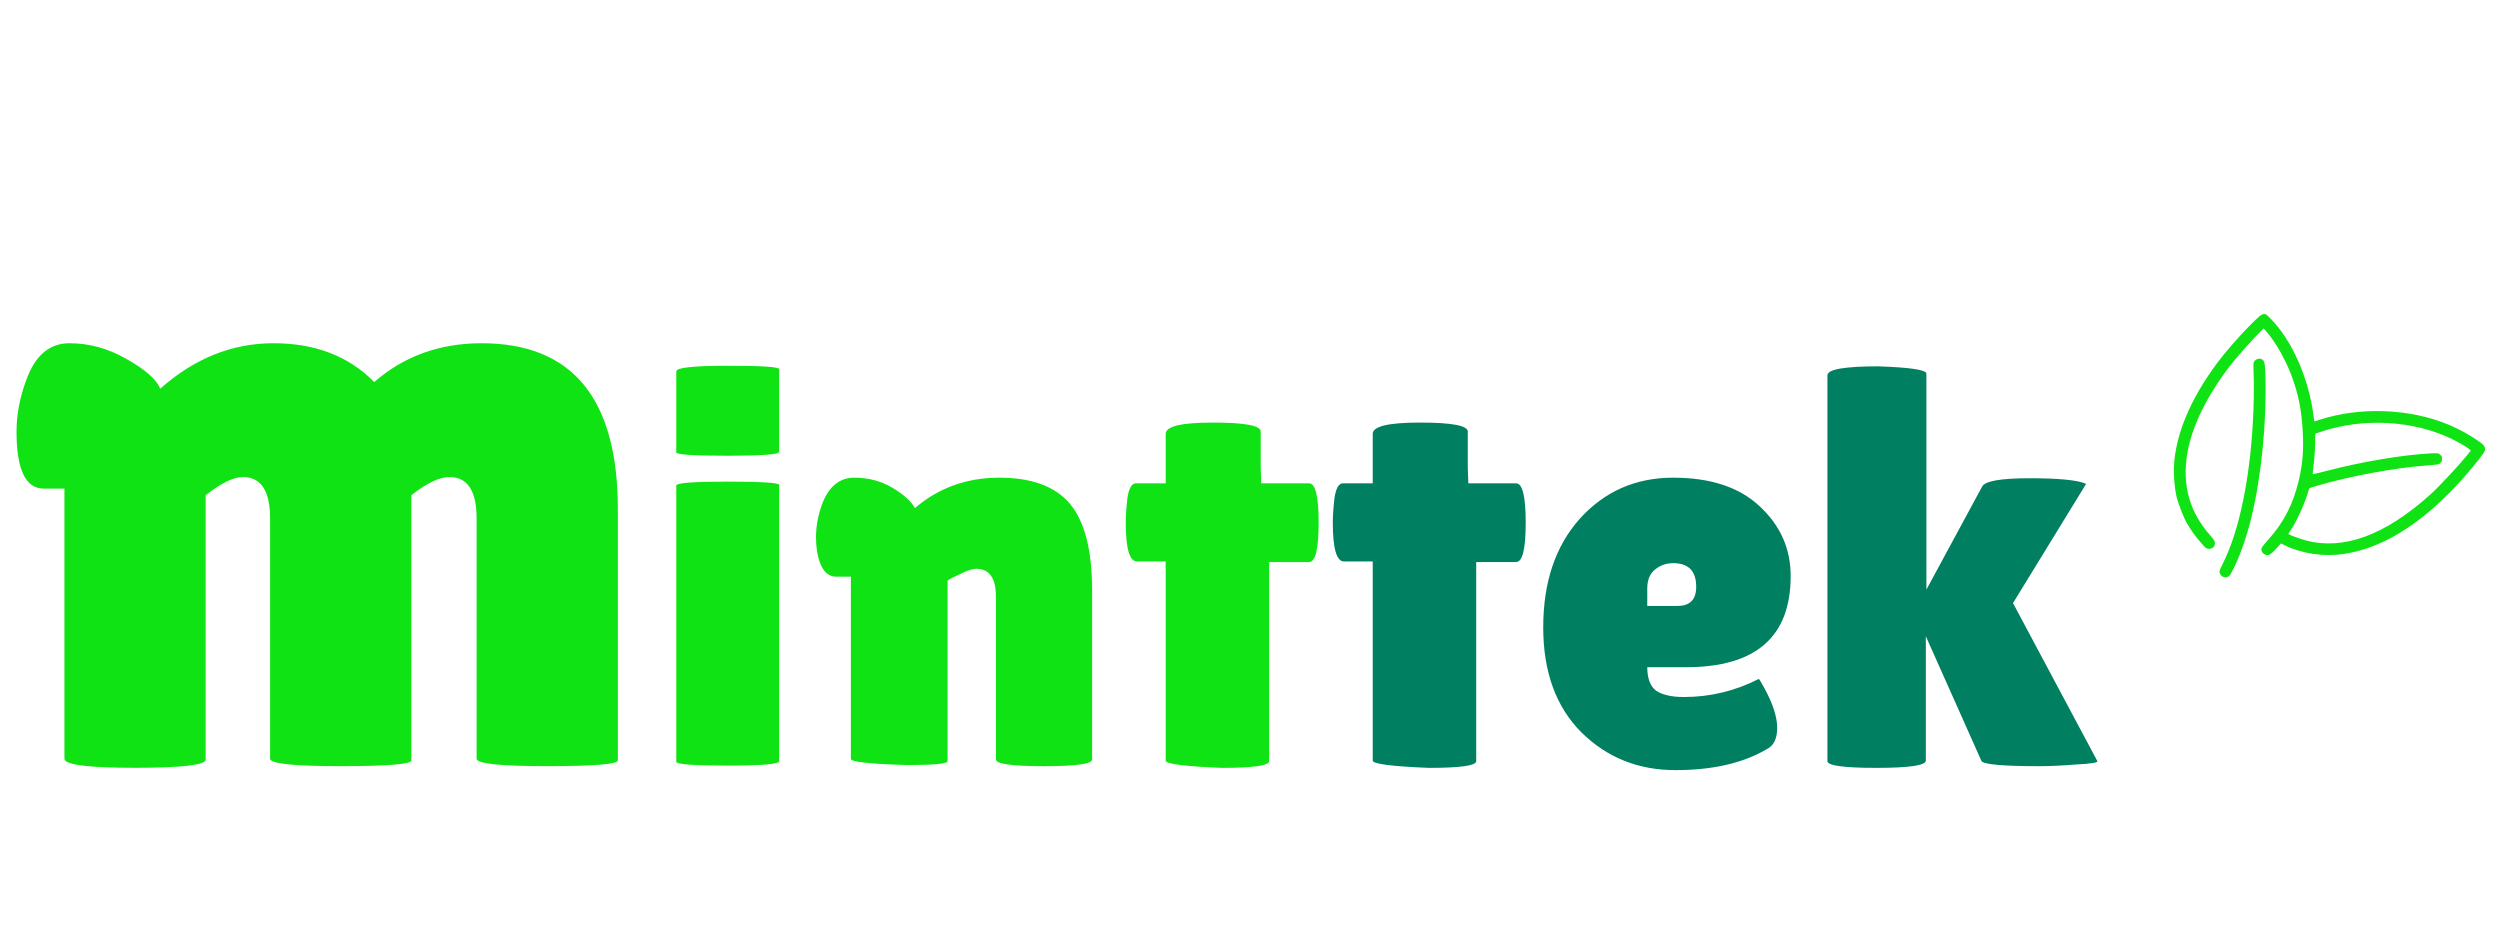 <?xml version="1.0" encoding="UTF-8"?>
<svg xmlns="http://www.w3.org/2000/svg" width="569" height="215" viewBox="0 0 569 215" fill="none">
  <path d="M93.624 173.06C93.624 173.937 88.235 174.376 77.456 174.376C66.803 174.376 61.476 173.812 61.476 172.684V117.976C61.476 111.709 59.408 108.576 55.272 108.576C53.141 108.576 50.321 109.955 46.812 112.712V172.872C46.812 174.125 41.423 174.752 30.644 174.752C19.991 174.752 14.664 174.063 14.664 172.684V111.208H9.964C5.828 111.208 3.76 106.884 3.76 98.236C3.76 94.351 4.512 90.403 6.016 86.392C8.021 80.877 11.28 78.12 15.792 78.12C20.304 78.12 24.628 79.311 28.764 81.692C33.025 84.073 35.595 86.329 36.472 88.46C44.243 81.567 52.828 78.12 62.228 78.12C71.753 78.12 79.399 81.065 85.164 86.956C91.932 81.065 100.079 78.12 109.604 78.12C130.284 78.12 140.624 90.716 140.624 115.908V173.06C140.624 173.937 135.235 174.376 124.456 174.376C113.803 174.376 108.476 173.812 108.476 172.684V117.976C108.476 111.709 106.408 108.576 102.272 108.576C100.016 108.576 97.133 109.955 93.624 112.712V173.06ZM177.344 173.232C177.344 173.915 173.419 174.256 165.568 174.256C157.803 174.256 153.92 173.957 153.92 173.36V110.512C153.92 109.915 157.803 109.616 165.568 109.616C173.419 109.616 177.344 109.872 177.344 110.384V173.232ZM177.344 102.832C177.344 103.429 173.419 103.728 165.568 103.728C157.803 103.728 153.92 103.472 153.92 102.96V84.528C153.92 83.675 157.803 83.248 165.568 83.248C173.419 83.248 177.344 83.504 177.344 84.016V102.832ZM215.672 173.232C215.672 173.829 212.6 174.128 206.456 174.128C197.923 173.872 193.656 173.403 193.656 172.72V131.248H190.328C188.109 131.248 186.659 129.371 185.976 125.616C185.805 124.507 185.72 123.397 185.72 122.288C185.72 119.643 186.232 116.997 187.256 114.352C188.792 110.597 191.181 108.72 194.424 108.72C197.667 108.72 200.568 109.488 203.128 111.024C205.688 112.56 207.395 114.096 208.248 115.632C213.624 111.024 220.024 108.72 227.448 108.72C234.872 108.72 240.248 110.725 243.576 114.736C246.904 118.747 248.568 125.317 248.568 134.448V172.848C248.568 173.872 244.899 174.384 237.56 174.384C230.307 174.384 226.68 173.872 226.68 172.848V135.856C226.68 131.589 225.187 129.456 222.2 129.456C221.347 129.456 220.152 129.84 218.616 130.608C217.08 131.291 216.099 131.803 215.672 132.144V173.232ZM288.86 173.232C288.86 174.256 285.276 174.768 278.108 174.768C269.575 174.427 265.308 173.872 265.308 173.104V127.792H258.78C257.073 127.792 256.22 124.848 256.22 118.96C256.22 117.424 256.348 115.547 256.604 113.328C256.945 111.109 257.585 110 258.524 110H265.308V98.736C265.308 97.029 268.892 96.176 276.06 96.176C283.313 96.176 286.94 96.859 286.94 98.224V106.416L287.068 110H297.948C299.399 110 300.124 112.987 300.124 118.96C300.124 124.933 299.399 127.92 297.948 127.92H288.86V173.232Z" fill="#10E313"></path>
  <path d="M335.985 173.232C335.985 174.256 332.401 174.768 325.233 174.768C316.7 174.427 312.433 173.872 312.433 173.104V127.792H305.905C304.198 127.792 303.345 124.848 303.345 118.96C303.345 117.424 303.473 115.547 303.729 113.328C304.07 111.109 304.71 110 305.649 110H312.433V98.736C312.433 97.029 316.017 96.176 323.185 96.176C330.438 96.176 334.065 96.859 334.065 98.224V106.416L334.193 110H345.073C346.524 110 347.249 112.987 347.249 118.96C347.249 124.933 346.524 127.92 345.073 127.92H335.985V173.232ZM402.054 170.544C396.678 173.701 389.766 175.28 381.318 175.28C372.87 175.28 365.745 172.421 359.942 166.704C354.139 160.901 351.238 152.923 351.238 142.768C351.238 132.528 354.011 124.293 359.558 118.064C365.19 111.835 372.273 108.72 380.806 108.72C389.339 108.72 395.91 110.896 400.518 115.248C405.211 119.6 407.558 124.891 407.558 131.12C407.558 144.944 399.622 151.856 383.75 151.856H374.918C374.918 154.416 375.601 156.208 376.966 157.232C378.417 158.171 380.507 158.64 383.238 158.64C389.211 158.64 394.886 157.275 400.262 154.544C400.347 154.459 400.731 155.056 401.414 156.336C403.462 160.005 404.486 163.12 404.486 165.68C404.486 168.155 403.675 169.776 402.054 170.544ZM386.054 133.552C386.054 129.968 384.305 128.176 380.806 128.176C379.185 128.176 377.777 128.688 376.582 129.712C375.473 130.651 374.918 132.059 374.918 133.936V137.904H381.83C384.646 137.904 386.054 136.453 386.054 133.552ZM415.92 85.424C415.92 84.059 419.803 83.376 427.568 83.376C434.821 83.632 438.448 84.187 438.448 85.04V134.192L451.12 110.768C451.717 109.488 455.344 108.848 462 108.848C468.656 108.848 472.923 109.275 474.8 110.128L458.16 137.264L477.36 173.232C477.531 173.573 475.909 173.829 472.496 174C469.168 174.256 466.395 174.384 464.176 174.384C455.984 174.384 451.589 174 450.992 173.232L438.32 144.816V173.104C438.32 174.213 434.565 174.768 427.056 174.768C419.632 174.768 415.92 174.256 415.92 173.232V85.424Z" fill="#008060"></path>
  <g clip-path="url(#clip0_3071_6915)">
    <path d="M564.497 100.657C562.496 99.207 559.914 97.762 557.435 96.713C548.544 92.962 537.169 92.52 527.873 95.561C527.303 95.745 526.803 95.907 526.767 95.909C526.741 95.919 526.651 95.415 526.579 94.794C525.533 86.181 521.625 77.327 516.678 72.416C515.696 71.453 515.686 71.445 515.251 71.479C514.674 71.538 514.298 71.845 511.888 74.257C509.716 76.442 506.376 80.273 504.766 82.436C498.527 90.779 495.148 98.837 494.779 106.252C494.688 107.981 494.958 111.18 495.339 112.874C495.706 114.488 496.971 117.765 497.762 119.131C498.642 120.645 499.688 122.105 500.9 123.492C502.017 124.76 502.054 124.793 502.524 124.892C503.184 125.025 503.895 124.646 504.06 124.083C504.246 123.42 504.07 122.993 503.203 122.033C498.316 116.6 496.563 110.348 497.879 102.934C498.936 96.962 502.206 90.295 507.444 83.392C508.717 81.723 512.873 77.015 514.288 75.659L515.22 74.749L515.696 75.294C518.015 77.923 520.427 82.244 521.831 86.255C523.173 90.109 523.824 93.431 524.08 97.837C524.35 102.323 524.108 105.489 523.207 109.317C521.929 114.702 519.902 118.692 516.435 122.629C514.99 124.264 514.741 124.581 514.698 124.932C514.586 125.644 515.351 126.396 516.134 126.352C516.589 126.335 517.187 125.855 518.255 124.678L519.138 123.691L519.937 124.084C523.894 126.014 528.848 126.754 533.418 126.086C541.931 124.849 550.524 119.642 559.136 110.478C561.168 108.319 564.505 104.3 565.293 103.077C565.886 102.169 565.671 101.52 564.497 100.657ZM561.36 103.789C559.892 105.64 555.023 110.861 553.375 112.347C542.905 121.829 533.412 125.336 524.671 122.969C523.683 122.712 521.002 121.72 520.813 121.551C520.794 121.535 521.066 121.118 521.412 120.598C522.761 118.539 524.378 115.046 525.193 112.393C525.38 111.748 525.581 111.183 525.622 111.136C525.673 111.08 526.488 110.811 527.454 110.524C535.012 108.331 545.22 106.445 552.443 105.932C553.697 105.835 554.851 105.717 555.018 105.663C555.525 105.474 555.812 105.02 555.815 104.431C555.815 103.957 555.754 103.818 555.387 103.491C554.973 103.121 554.91 103.115 553.165 103.195C546.913 103.511 537.818 105.04 529.816 107.106C528.004 107.583 526.469 107.937 526.415 107.922C526.351 107.899 526.413 107.092 526.545 106.111C526.815 104.069 526.938 101.964 526.929 100.062C526.915 99.321 526.952 98.712 527.004 98.691C527.048 98.68 527.609 98.487 528.258 98.272C537.828 95.038 549.223 95.666 557.998 99.888C559.458 100.601 561.47 101.756 561.959 102.194L562.362 102.537L561.36 103.789Z" fill="#10E313"></path>
    <path d="M514.626 81.694C514.171 81.523 513.529 81.711 513.168 82.115C512.865 82.453 512.84 82.634 512.904 84.264C513 87.242 512.998 89.912 512.893 92.963C512.413 107.484 509.819 120.606 505.91 128.274C505.524 129.046 505.174 129.815 505.149 129.995C505.124 130.175 505.214 130.51 505.362 130.76C505.716 131.33 506.398 131.55 507.025 131.283C507.435 131.108 507.494 131.042 507.971 130.149C509.613 127.119 511.296 122.416 512.434 117.718C514.717 108.275 515.914 96.035 515.611 85.38C515.519 82.492 515.382 81.964 514.626 81.694Z" fill="#10E313"></path>
  </g>
  <defs>
    <clipPath id="clip0_3071_6915">
      <rect width="63.201" height="63.201" fill="white" transform="translate(521.113 61) rotate(41.785)"></rect>
    </clipPath>
  </defs>
</svg>
